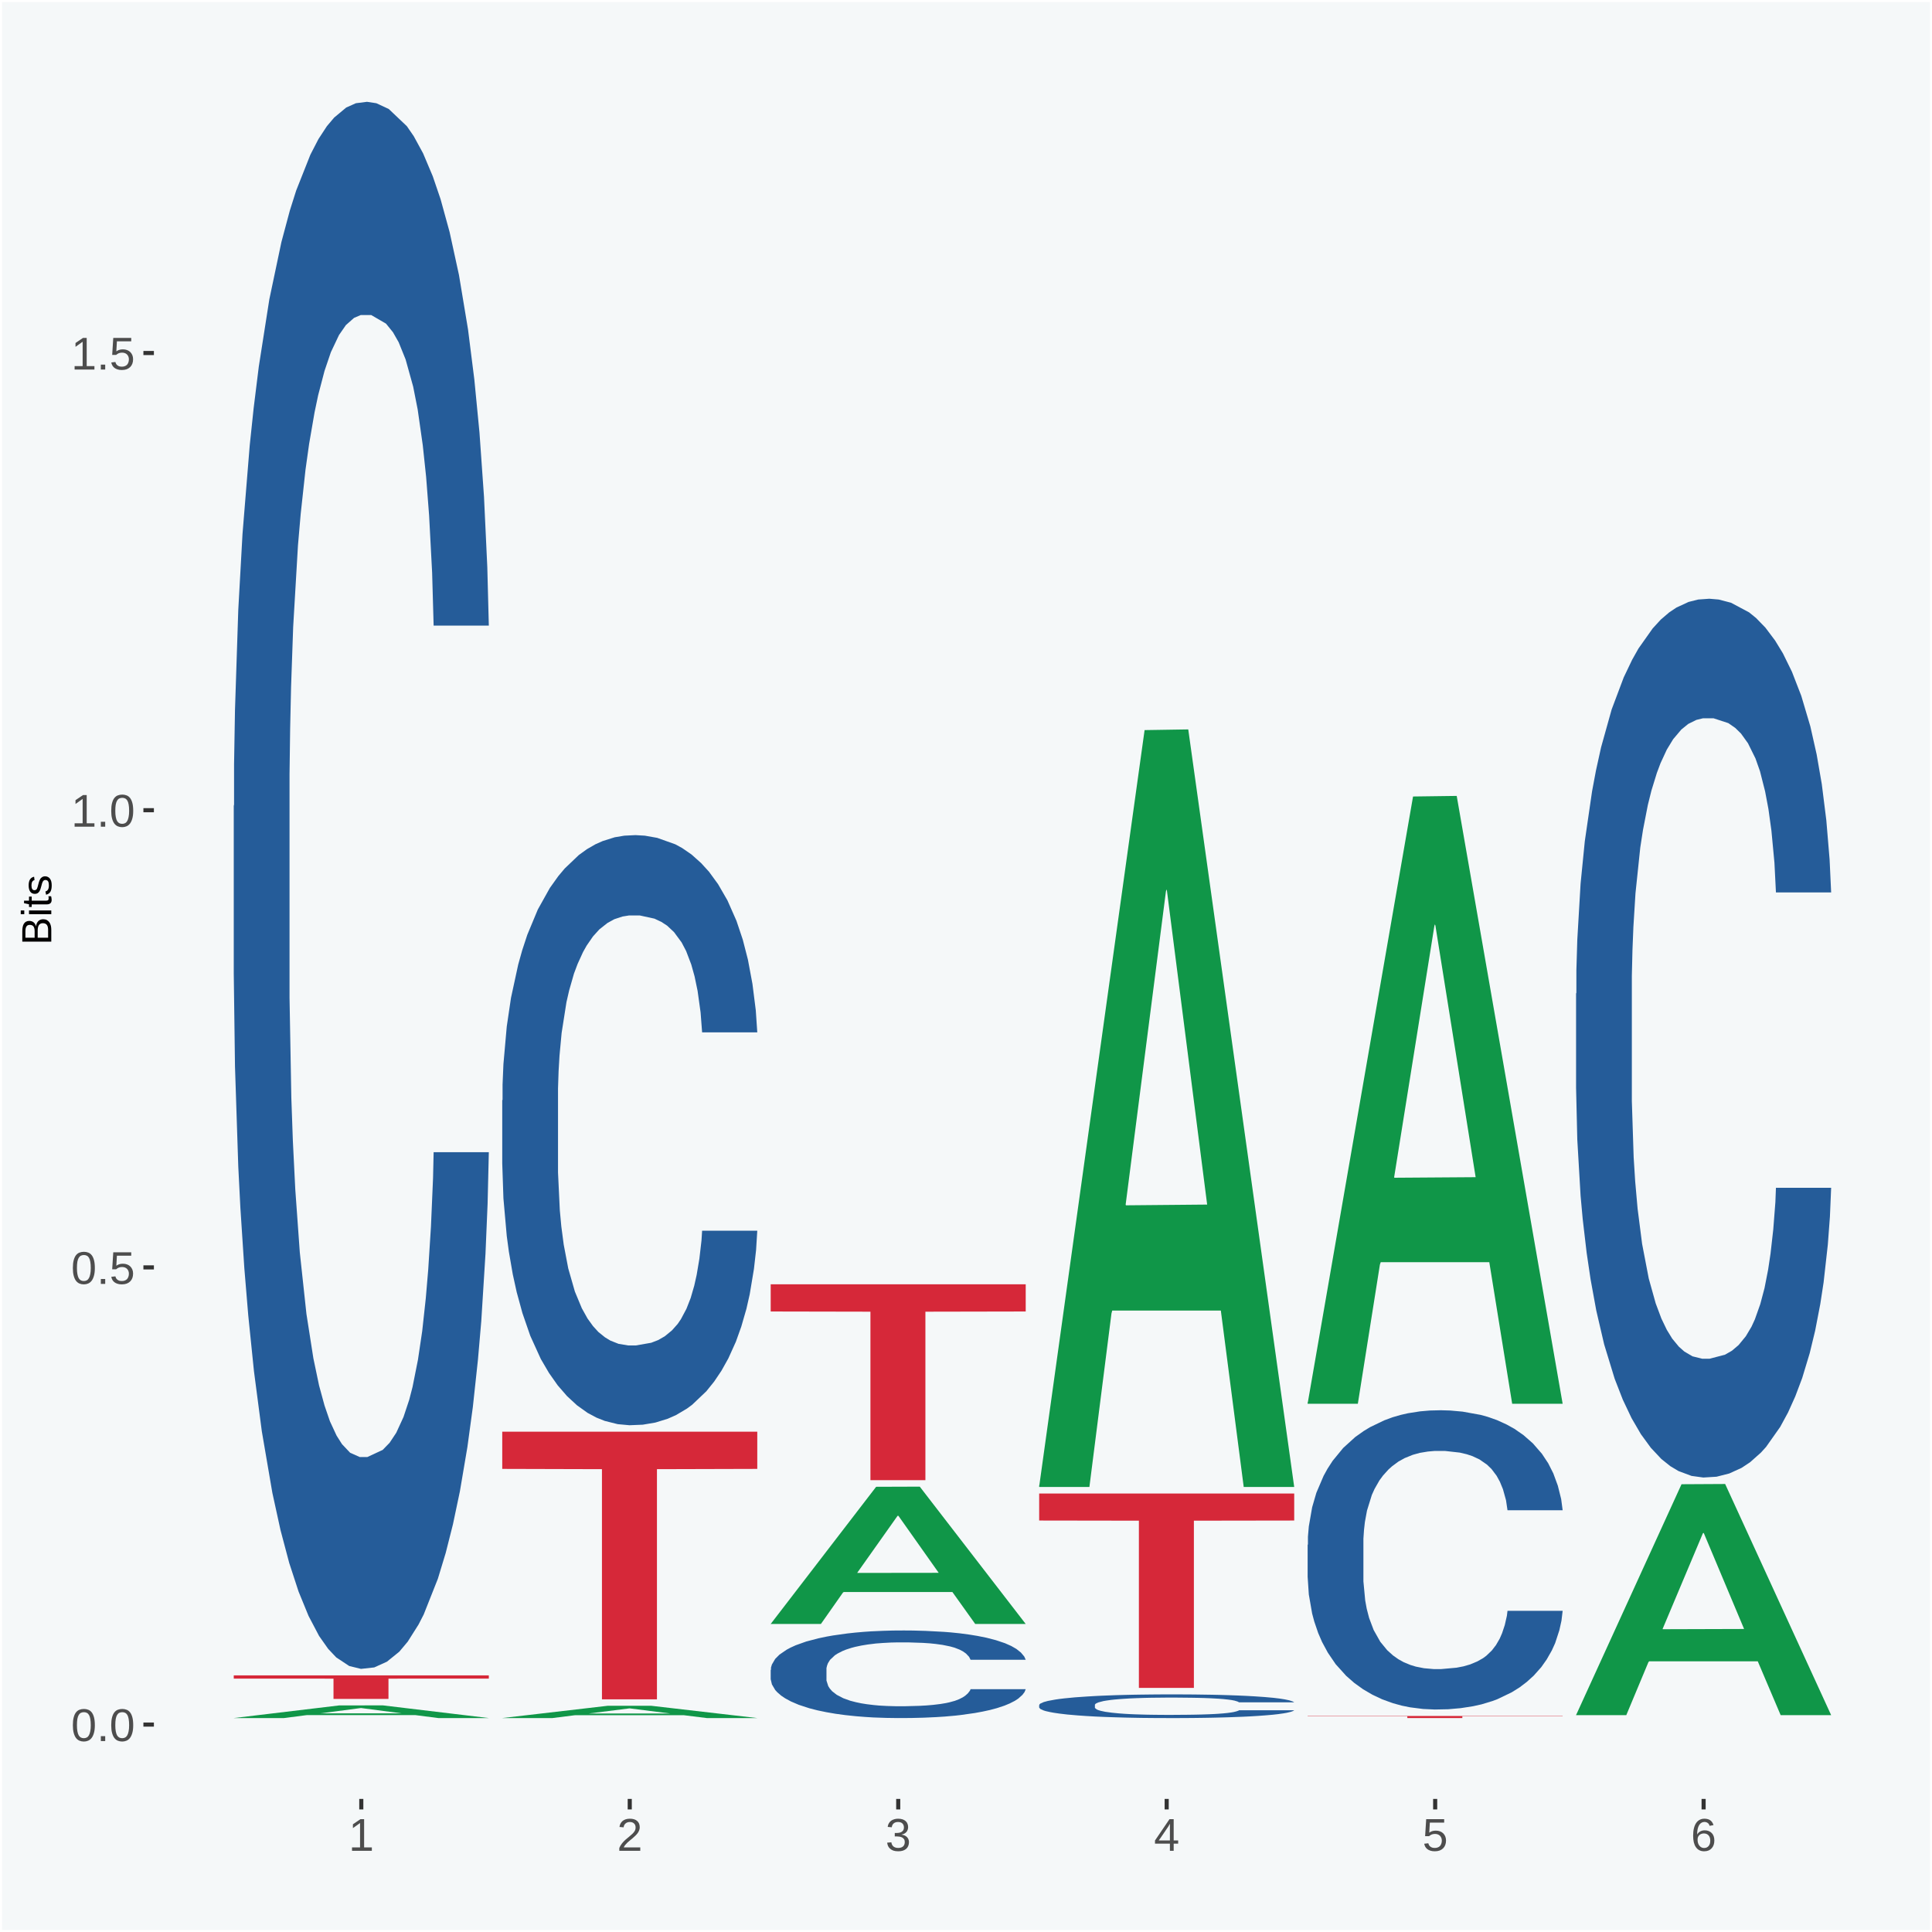 <?xml version="1.0" encoding="UTF-8"?>
<svg xmlns="http://www.w3.org/2000/svg" xmlns:xlink="http://www.w3.org/1999/xlink" width="504pt" height="504pt" viewBox="0 0 504 504" version="1.1">
<defs>
<g>
<symbol overflow="visible" id="glyph0-0">
<path style="stroke:none;" d="M 0.406 0 L 0.406 -8 L 3.594 -8 L 3.594 0 Z M 0.797 -0.406 L 3.188 -0.406 L 3.188 -7.594 L 0.797 -7.594 Z M 0.797 -0.406 "/>
</symbol>
<symbol overflow="visible" id="glyph0-1">
<path style="stroke:none;" d="M 6.203 -4.125 C 6.203 -3.332 6.125 -2.664 5.969 -2.125 C 5.82 -1.582 5.617 -1.145 5.359 -0.812 C 5.098 -0.477 4.789 -0.238 4.438 -0.094 C 4.094 0.051 3.723 0.125 3.328 0.125 C 2.922 0.125 2.539 0.051 2.188 -0.094 C 1.844 -0.238 1.539 -0.477 1.281 -0.812 C 1.031 -1.145 0.832 -1.582 0.688 -2.125 C 0.539 -2.664 0.469 -3.332 0.469 -4.125 C 0.469 -4.957 0.539 -5.645 0.688 -6.188 C 0.832 -6.738 1.035 -7.176 1.297 -7.5 C 1.555 -7.82 1.859 -8.047 2.203 -8.172 C 2.555 -8.305 2.941 -8.375 3.359 -8.375 C 3.754 -8.375 4.125 -8.305 4.469 -8.172 C 4.812 -8.047 5.113 -7.82 5.375 -7.5 C 5.633 -7.176 5.836 -6.738 5.984 -6.188 C 6.129 -5.645 6.203 -4.957 6.203 -4.125 Z M 5.141 -4.125 C 5.141 -4.781 5.098 -5.328 5.016 -5.766 C 4.941 -6.203 4.828 -6.551 4.672 -6.812 C 4.516 -7.07 4.328 -7.254 4.109 -7.359 C 3.891 -7.473 3.641 -7.531 3.359 -7.531 C 3.055 -7.531 2.789 -7.473 2.562 -7.359 C 2.344 -7.254 2.156 -7.07 2 -6.812 C 1.844 -6.551 1.723 -6.203 1.641 -5.766 C 1.566 -5.328 1.531 -4.781 1.531 -4.125 C 1.531 -3.5 1.57 -2.969 1.656 -2.531 C 1.738 -2.094 1.852 -1.742 2 -1.484 C 2.156 -1.223 2.344 -1.035 2.562 -0.922 C 2.789 -0.805 3.047 -0.75 3.328 -0.75 C 3.609 -0.75 3.859 -0.805 4.078 -0.922 C 4.305 -1.035 4.492 -1.223 4.641 -1.484 C 4.797 -1.742 4.914 -2.094 5 -2.531 C 5.094 -2.969 5.141 -3.5 5.141 -4.125 Z M 5.141 -4.125 "/>
</symbol>
<symbol overflow="visible" id="glyph0-2">
<path style="stroke:none;" d="M 1.094 0 L 1.094 -1.281 L 2.234 -1.281 L 2.234 0 Z M 1.094 0 "/>
</symbol>
<symbol overflow="visible" id="glyph0-3">
<path style="stroke:none;" d="M 6.172 -2.688 C 6.172 -2.27 6.109 -1.891 5.984 -1.547 C 5.859 -1.203 5.672 -0.906 5.422 -0.656 C 5.18 -0.414 4.879 -0.223 4.516 -0.078 C 4.148 0.055 3.723 0.125 3.234 0.125 C 2.805 0.125 2.43 0.07 2.109 -0.031 C 1.785 -0.133 1.508 -0.273 1.281 -0.453 C 1.062 -0.629 0.883 -0.836 0.75 -1.078 C 0.625 -1.316 0.535 -1.57 0.484 -1.844 L 1.547 -1.969 C 1.586 -1.812 1.645 -1.66 1.719 -1.516 C 1.801 -1.367 1.91 -1.238 2.047 -1.125 C 2.18 -1.008 2.348 -0.914 2.547 -0.844 C 2.742 -0.781 2.984 -0.75 3.266 -0.75 C 3.535 -0.75 3.781 -0.789 4 -0.875 C 4.227 -0.957 4.422 -1.078 4.578 -1.234 C 4.734 -1.398 4.852 -1.602 4.938 -1.844 C 5.031 -2.082 5.078 -2.359 5.078 -2.672 C 5.078 -2.922 5.035 -3.148 4.953 -3.359 C 4.867 -3.578 4.75 -3.766 4.594 -3.922 C 4.445 -4.078 4.258 -4.195 4.031 -4.281 C 3.812 -4.363 3.562 -4.406 3.281 -4.406 C 3.113 -4.406 2.953 -4.391 2.797 -4.359 C 2.648 -4.328 2.516 -4.285 2.391 -4.234 C 2.266 -4.18 2.148 -4.117 2.047 -4.047 C 1.941 -3.973 1.844 -3.895 1.75 -3.812 L 0.719 -3.812 L 1 -8.25 L 5.688 -8.25 L 5.688 -7.359 L 1.953 -7.359 L 1.797 -4.734 C 1.984 -4.879 2.219 -5.004 2.5 -5.109 C 2.781 -5.211 3.113 -5.266 3.5 -5.266 C 3.914 -5.266 4.285 -5.203 4.609 -5.078 C 4.941 -4.953 5.223 -4.773 5.453 -4.547 C 5.68 -4.316 5.859 -4.047 5.984 -3.734 C 6.109 -3.422 6.172 -3.07 6.172 -2.688 Z M 6.172 -2.688 "/>
</symbol>
<symbol overflow="visible" id="glyph0-4">
<path style="stroke:none;" d="M 0.922 0 L 0.922 -0.891 L 3.016 -0.891 L 3.016 -7.25 L 1.156 -5.922 L 1.156 -6.922 L 3.109 -8.25 L 4.078 -8.25 L 4.078 -0.891 L 6.094 -0.891 L 6.094 0 Z M 0.922 0 "/>
</symbol>
<symbol overflow="visible" id="glyph0-5">
<path style="stroke:none;" d="M 0.609 0 L 0.609 -0.75 C 0.805 -1.207 1.047 -1.609 1.328 -1.953 C 1.617 -2.305 1.922 -2.625 2.234 -2.906 C 2.555 -3.188 2.867 -3.445 3.172 -3.688 C 3.484 -3.938 3.766 -4.18 4.016 -4.422 C 4.266 -4.66 4.469 -4.91 4.625 -5.172 C 4.781 -5.441 4.859 -5.742 4.859 -6.078 C 4.859 -6.316 4.82 -6.523 4.75 -6.703 C 4.676 -6.879 4.57 -7.023 4.438 -7.141 C 4.312 -7.266 4.156 -7.359 3.969 -7.422 C 3.781 -7.484 3.578 -7.516 3.359 -7.516 C 3.141 -7.516 2.938 -7.484 2.75 -7.422 C 2.57 -7.367 2.41 -7.281 2.266 -7.156 C 2.117 -7.039 2 -6.895 1.906 -6.719 C 1.812 -6.551 1.754 -6.352 1.734 -6.125 L 0.656 -6.219 C 0.688 -6.508 0.766 -6.785 0.891 -7.047 C 1.023 -7.316 1.203 -7.551 1.422 -7.75 C 1.648 -7.945 1.922 -8.098 2.234 -8.203 C 2.555 -8.316 2.93 -8.375 3.359 -8.375 C 3.766 -8.375 4.125 -8.328 4.438 -8.234 C 4.758 -8.141 5.031 -7.992 5.25 -7.797 C 5.477 -7.609 5.648 -7.375 5.766 -7.094 C 5.879 -6.812 5.938 -6.488 5.938 -6.125 C 5.938 -5.844 5.883 -5.578 5.781 -5.328 C 5.688 -5.078 5.555 -4.836 5.391 -4.609 C 5.223 -4.379 5.031 -4.16 4.812 -3.953 C 4.594 -3.742 4.363 -3.535 4.125 -3.328 C 3.895 -3.129 3.656 -2.93 3.406 -2.734 C 3.164 -2.535 2.938 -2.336 2.719 -2.141 C 2.508 -1.941 2.32 -1.738 2.156 -1.531 C 1.988 -1.332 1.859 -1.117 1.766 -0.891 L 6.078 -0.891 L 6.078 0 Z M 0.609 0 "/>
</symbol>
<symbol overflow="visible" id="glyph0-6">
<path style="stroke:none;" d="M 6.141 -2.281 C 6.141 -1.906 6.078 -1.566 5.953 -1.266 C 5.836 -0.973 5.66 -0.723 5.422 -0.516 C 5.18 -0.305 4.883 -0.145 4.531 -0.031 C 4.188 0.07 3.789 0.125 3.344 0.125 C 2.832 0.125 2.398 0.062 2.047 -0.062 C 1.703 -0.195 1.414 -0.367 1.188 -0.578 C 0.957 -0.785 0.785 -1.02 0.672 -1.281 C 0.566 -1.551 0.492 -1.832 0.453 -2.125 L 1.547 -2.219 C 1.578 -2 1.633 -1.801 1.719 -1.625 C 1.801 -1.445 1.914 -1.289 2.062 -1.156 C 2.207 -1.031 2.383 -0.93 2.594 -0.859 C 2.801 -0.785 3.051 -0.75 3.344 -0.75 C 3.875 -0.75 4.289 -0.879 4.594 -1.141 C 4.895 -1.41 5.047 -1.801 5.047 -2.312 C 5.047 -2.613 4.977 -2.859 4.844 -3.047 C 4.707 -3.234 4.539 -3.379 4.344 -3.484 C 4.145 -3.586 3.926 -3.656 3.688 -3.688 C 3.445 -3.727 3.227 -3.75 3.031 -3.75 L 2.438 -3.75 L 2.438 -4.656 L 3.016 -4.656 C 3.211 -4.656 3.414 -4.676 3.625 -4.719 C 3.844 -4.758 4.039 -4.832 4.219 -4.938 C 4.395 -5.051 4.539 -5.195 4.656 -5.375 C 4.77 -5.562 4.828 -5.797 4.828 -6.078 C 4.828 -6.523 4.695 -6.875 4.438 -7.125 C 4.188 -7.383 3.801 -7.516 3.281 -7.516 C 2.82 -7.516 2.445 -7.395 2.156 -7.156 C 1.875 -6.914 1.707 -6.578 1.656 -6.141 L 0.594 -6.234 C 0.633 -6.598 0.734 -6.91 0.891 -7.172 C 1.047 -7.441 1.242 -7.664 1.484 -7.844 C 1.734 -8.02 2.008 -8.148 2.312 -8.234 C 2.625 -8.328 2.953 -8.375 3.297 -8.375 C 3.754 -8.375 4.148 -8.316 4.484 -8.203 C 4.816 -8.086 5.086 -7.93 5.297 -7.734 C 5.516 -7.535 5.672 -7.301 5.766 -7.031 C 5.867 -6.77 5.922 -6.488 5.922 -6.188 C 5.922 -5.945 5.883 -5.723 5.812 -5.516 C 5.75 -5.305 5.645 -5.113 5.5 -4.938 C 5.363 -4.77 5.188 -4.625 4.969 -4.5 C 4.75 -4.383 4.488 -4.297 4.188 -4.234 L 4.188 -4.219 C 4.52 -4.176 4.805 -4.098 5.047 -3.984 C 5.297 -3.867 5.5 -3.723 5.656 -3.547 C 5.82 -3.379 5.941 -3.188 6.016 -2.969 C 6.098 -2.75 6.141 -2.52 6.141 -2.281 Z M 6.141 -2.281 "/>
</symbol>
<symbol overflow="visible" id="glyph0-7">
<path style="stroke:none;" d="M 5.156 -1.875 L 5.156 0 L 4.172 0 L 4.172 -1.875 L 0.281 -1.875 L 0.281 -2.688 L 4.062 -8.25 L 5.156 -8.25 L 5.156 -2.703 L 6.328 -2.703 L 6.328 -1.875 Z M 4.172 -7.062 C 4.16 -7.039 4.141 -7.004 4.109 -6.953 C 4.078 -6.898 4.039 -6.836 4 -6.766 C 3.957 -6.691 3.914 -6.617 3.875 -6.547 C 3.844 -6.473 3.812 -6.414 3.781 -6.375 L 1.656 -3.25 C 1.633 -3.219 1.602 -3.176 1.562 -3.125 C 1.531 -3.07 1.492 -3.02 1.453 -2.969 C 1.422 -2.914 1.383 -2.863 1.344 -2.812 C 1.301 -2.77 1.27 -2.734 1.25 -2.703 L 4.172 -2.703 Z M 4.172 -7.062 "/>
</symbol>
<symbol overflow="visible" id="glyph0-8">
<path style="stroke:none;" d="M 6.141 -2.703 C 6.141 -2.285 6.082 -1.906 5.969 -1.562 C 5.852 -1.219 5.68 -0.922 5.453 -0.672 C 5.234 -0.422 4.957 -0.223 4.625 -0.078 C 4.289 0.055 3.91 0.125 3.484 0.125 C 3.004 0.125 2.582 0.031 2.219 -0.156 C 1.863 -0.344 1.566 -0.609 1.328 -0.953 C 1.086 -1.297 0.906 -1.719 0.781 -2.219 C 0.664 -2.727 0.609 -3.301 0.609 -3.938 C 0.609 -4.676 0.676 -5.32 0.812 -5.875 C 0.945 -6.426 1.141 -6.883 1.391 -7.25 C 1.648 -7.625 1.961 -7.906 2.328 -8.094 C 2.691 -8.281 3.102 -8.375 3.562 -8.375 C 3.844 -8.375 4.102 -8.344 4.344 -8.281 C 4.594 -8.227 4.816 -8.133 5.016 -8 C 5.223 -7.875 5.398 -7.703 5.547 -7.484 C 5.703 -7.273 5.828 -7.016 5.922 -6.703 L 4.906 -6.516 C 4.801 -6.867 4.629 -7.125 4.391 -7.281 C 4.148 -7.445 3.867 -7.531 3.547 -7.531 C 3.266 -7.531 3.004 -7.457 2.766 -7.312 C 2.535 -7.176 2.336 -6.973 2.172 -6.703 C 2.004 -6.43 1.875 -6.086 1.781 -5.672 C 1.695 -5.266 1.656 -4.789 1.656 -4.25 C 1.852 -4.602 2.125 -4.875 2.469 -5.062 C 2.812 -5.25 3.207 -5.344 3.656 -5.344 C 4.031 -5.344 4.367 -5.281 4.672 -5.156 C 4.984 -5.031 5.25 -4.852 5.469 -4.625 C 5.688 -4.406 5.852 -4.129 5.969 -3.797 C 6.082 -3.473 6.141 -3.109 6.141 -2.703 Z M 5.078 -2.656 C 5.078 -2.938 5.039 -3.191 4.969 -3.422 C 4.895 -3.66 4.785 -3.859 4.641 -4.016 C 4.504 -4.18 4.332 -4.305 4.125 -4.391 C 3.926 -4.484 3.688 -4.531 3.406 -4.531 C 3.219 -4.531 3.023 -4.5 2.828 -4.438 C 2.629 -4.383 2.453 -4.289 2.297 -4.156 C 2.141 -4.031 2.008 -3.863 1.906 -3.656 C 1.812 -3.457 1.766 -3.207 1.766 -2.906 C 1.766 -2.602 1.801 -2.316 1.875 -2.047 C 1.957 -1.785 2.07 -1.555 2.219 -1.359 C 2.363 -1.172 2.539 -1.02 2.75 -0.906 C 2.957 -0.789 3.191 -0.734 3.453 -0.734 C 3.703 -0.734 3.926 -0.773 4.125 -0.859 C 4.332 -0.953 4.504 -1.082 4.641 -1.25 C 4.785 -1.414 4.895 -1.613 4.969 -1.844 C 5.039 -2.082 5.078 -2.352 5.078 -2.656 Z M 5.078 -2.656 "/>
</symbol>
<symbol overflow="visible" id="glyph1-0">
<path style="stroke:none;" d="M 0 -0.359 L -7.328 -0.359 L -7.328 -3.281 L 0 -3.281 Z M -0.359 -0.734 L -0.359 -2.922 L -6.969 -2.922 L -6.969 -0.734 Z M -0.359 -0.734 "/>
</symbol>
<symbol overflow="visible" id="glyph1-1">
<path style="stroke:none;" d="M -2.125 -6.75 C -1.75 -6.75 -1.426 -6.676 -1.156 -6.531 C -0.883 -6.383 -0.66 -6.18 -0.484 -5.922 C -0.316 -5.672 -0.191 -5.375 -0.109 -5.031 C -0.035 -4.695 0 -4.344 0 -3.969 L 0 -0.906 L -7.562 -0.906 L -7.562 -3.656 C -7.562 -4.07 -7.523 -4.441 -7.453 -4.766 C -7.391 -5.098 -7.281 -5.379 -7.125 -5.609 C -6.977 -5.836 -6.789 -6.008 -6.562 -6.125 C -6.332 -6.25 -6.055 -6.312 -5.734 -6.312 C -5.523 -6.312 -5.328 -6.281 -5.141 -6.219 C -4.953 -6.164 -4.781 -6.078 -4.625 -5.953 C -4.477 -5.836 -4.348 -5.688 -4.234 -5.5 C -4.129 -5.32 -4.047 -5.113 -3.984 -4.875 C -3.953 -5.176 -3.883 -5.441 -3.781 -5.672 C -3.676 -5.91 -3.539 -6.109 -3.375 -6.266 C -3.219 -6.43 -3.031 -6.551 -2.812 -6.625 C -2.602 -6.707 -2.375 -6.75 -2.125 -6.75 Z M -5.609 -5.281 C -6.016 -5.281 -6.305 -5.141 -6.484 -4.859 C -6.66 -4.586 -6.75 -4.188 -6.75 -3.656 L -6.75 -1.922 L -4.344 -1.922 L -4.344 -3.656 C -4.344 -3.957 -4.375 -4.211 -4.438 -4.422 C -4.5 -4.629 -4.582 -4.797 -4.688 -4.922 C -4.801 -5.047 -4.93 -5.133 -5.078 -5.188 C -5.234 -5.25 -5.41 -5.281 -5.609 -5.281 Z M -2.219 -5.719 C -2.457 -5.719 -2.66 -5.672 -2.828 -5.578 C -2.992 -5.492 -3.129 -5.367 -3.234 -5.203 C -3.348 -5.047 -3.426 -4.848 -3.469 -4.609 C -3.52 -4.379 -3.547 -4.125 -3.547 -3.844 L -3.547 -1.922 L -0.828 -1.922 L -0.828 -3.922 C -0.828 -4.18 -0.848 -4.422 -0.891 -4.641 C -0.93 -4.859 -1.004 -5.047 -1.109 -5.203 C -1.211 -5.367 -1.352 -5.492 -1.531 -5.578 C -1.719 -5.672 -1.945 -5.719 -2.219 -5.719 Z M -2.219 -5.719 "/>
</symbol>
<symbol overflow="visible" id="glyph1-2">
<path style="stroke:none;" d="M -7.047 -0.734 L -7.969 -0.734 L -7.969 -1.703 L -7.047 -1.703 Z M 0 -0.734 L -5.812 -0.734 L -5.812 -1.703 L 0 -1.703 Z M 0 -0.734 "/>
</symbol>
<symbol overflow="visible" id="glyph1-3">
<path style="stroke:none;" d="M -0.047 -2.969 C -0.004 -2.82 0.023 -2.672 0.047 -2.516 C 0.078 -2.367 0.094 -2.195 0.094 -2 C 0.094 -1.227 -0.348 -0.844 -1.234 -0.844 L -5.109 -0.844 L -5.109 -0.172 L -5.812 -0.172 L -5.812 -0.875 L -7.109 -1.156 L -7.109 -1.812 L -5.812 -1.812 L -5.812 -2.875 L -5.109 -2.875 L -5.109 -1.812 L -1.438 -1.812 C -1.156 -1.812 -0.957 -1.852 -0.844 -1.938 C -0.738 -2.031 -0.688 -2.191 -0.688 -2.422 C -0.688 -2.516 -0.691 -2.602 -0.703 -2.688 C -0.711 -2.77 -0.727 -2.863 -0.75 -2.969 Z M -0.047 -2.969 "/>
</symbol>
<symbol overflow="visible" id="glyph1-4">
<path style="stroke:none;" d="M -1.609 -5.109 C -1.336 -5.109 -1.094 -5.051 -0.875 -4.938 C -0.664 -4.832 -0.488 -4.68 -0.344 -4.484 C -0.195 -4.285 -0.082 -4.039 0 -3.75 C 0.07 -3.457 0.109 -3.125 0.109 -2.75 C 0.109 -2.406 0.082 -2.098 0.031 -1.828 C -0.02 -1.555 -0.102 -1.316 -0.219 -1.109 C -0.332 -0.91 -0.484 -0.742 -0.672 -0.609 C -0.859 -0.473 -1.086 -0.375 -1.359 -0.312 L -1.531 -1.156 C -1.219 -1.238 -0.988 -1.41 -0.844 -1.672 C -0.695 -1.93 -0.625 -2.289 -0.625 -2.75 C -0.625 -2.957 -0.641 -3.145 -0.672 -3.312 C -0.703 -3.488 -0.75 -3.641 -0.812 -3.766 C -0.883 -3.891 -0.977 -3.984 -1.094 -4.047 C -1.207 -4.117 -1.352 -4.156 -1.531 -4.156 C -1.707 -4.156 -1.848 -4.113 -1.953 -4.031 C -2.066 -3.957 -2.16 -3.844 -2.234 -3.688 C -2.316 -3.539 -2.383 -3.363 -2.438 -3.156 C -2.5 -2.945 -2.562 -2.719 -2.625 -2.469 C -2.688 -2.238 -2.754 -2.008 -2.828 -1.781 C -2.898 -1.551 -3 -1.344 -3.125 -1.156 C -3.25 -0.969 -3.398 -0.816 -3.578 -0.703 C -3.766 -0.586 -4 -0.531 -4.281 -0.531 C -4.812 -0.531 -5.211 -0.719 -5.484 -1.094 C -5.766 -1.477 -5.906 -2.031 -5.906 -2.75 C -5.906 -3.395 -5.789 -3.906 -5.562 -4.281 C -5.332 -4.656 -4.973 -4.895 -4.484 -5 L -4.375 -4.125 C -4.52 -4.094 -4.645 -4.035 -4.75 -3.953 C -4.852 -3.867 -4.938 -3.766 -5 -3.641 C -5.062 -3.516 -5.102 -3.375 -5.125 -3.219 C -5.156 -3.07 -5.172 -2.914 -5.172 -2.75 C -5.172 -2.312 -5.102 -1.988 -4.969 -1.781 C -4.844 -1.582 -4.645 -1.484 -4.375 -1.484 C -4.219 -1.484 -4.086 -1.52 -3.984 -1.594 C -3.879 -1.664 -3.789 -1.77 -3.719 -1.906 C -3.656 -2.051 -3.598 -2.219 -3.547 -2.406 C -3.492 -2.602 -3.438 -2.816 -3.375 -3.047 C -3.332 -3.203 -3.289 -3.359 -3.25 -3.516 C -3.207 -3.68 -3.156 -3.836 -3.094 -3.984 C -3.031 -4.141 -2.957 -4.285 -2.875 -4.422 C -2.789 -4.555 -2.688 -4.672 -2.562 -4.766 C -2.445 -4.867 -2.312 -4.953 -2.156 -5.016 C -2 -5.078 -1.816 -5.109 -1.609 -5.109 Z M -1.609 -5.109 "/>
</symbol>
</g>
<clipPath id="clip1">
  <path d="M 40.148 5.48 L 498.52 5.48 L 498.52 469.281 L 40.148 469.281 Z M 40.148 5.48 "/>
</clipPath>
</defs>
<g id="surface1">
<rect x="0" y="0" width="504" height="504" style="fill:rgb(96.078%,97.255%,97.647%);fill-opacity:1;stroke:none;"/>
<path style="fill:none;stroke-width:1.07;stroke-linecap:round;stroke-linejoin:round;stroke:rgb(100%,100%,100%);stroke-opacity:1;stroke-miterlimit:10;" d="M 0 0 L 504 0 L 504 504 L 0 504 Z M 0 0 " transform="matrix(1,0,0,-1,0,504)"/>
<g clip-path="url(#clip1)" clip-rule="nonzero">
<path style=" stroke:none;fill-rule:nonzero;fill:rgb(96.078%,97.255%,97.647%);fill-opacity:1;" d="M 40.148 469.281 L 498.52 469.281 L 498.52 5.48 L 40.148 5.48 Z M 40.148 469.281 "/>
</g>
<path style=" stroke:none;fill-rule:nonzero;fill:rgb(6.274%,58.824%,28.235%);fill-opacity:1;" d="M 60.98 448.191 L 61.051 448.18 L 88.488 444.891 L 99.871 444.879 L 127.52 448.191 L 114.352 448.191 L 108.379 447.422 L 80.051 447.422 L 79.852 447.441 L 74.078 448.191 L 60.98 448.191 L 83.621 446.961 L 104.809 446.961 L 94.32 445.59 L 94.18 445.578 L 94.039 445.59 L 83.551 446.961 L 83.621 446.961 Z M 60.98 448.191 "/>
<path style=" stroke:none;fill-rule:nonzero;fill:rgb(14.51%,36.078%,60.001%);fill-opacity:1;" d="M 60.98 210.238 L 61.059 209.871 L 61.059 199.41 L 61.301 185.23 L 62.16 159.09 L 63.262 139.309 L 65.148 116.16 L 66.172 106.449 L 67.512 95.629 L 70.262 78.078 L 73.41 63.148 L 75.609 54.93 L 77.262 49.711 L 80.961 40.371 L 83.078 36.27 L 85.281 32.91 L 87.172 30.672 L 90.32 28.051 L 92.828 26.93 L 95.738 26.559 L 98.18 26.93 L 101.41 28.43 L 106.129 32.91 L 107.93 35.52 L 110.371 40 L 112.891 45.969 L 114.93 51.949 L 117.289 60.531 L 119.73 71.73 L 122.09 85.922 L 123.738 98.988 L 125.078 112.801 L 126.262 129.602 L 127.121 147.891 L 127.52 163.199 L 113.121 163.199 L 112.73 149.391 L 111.941 134.449 L 111.16 124.371 L 110.289 116.16 L 108.961 106.828 L 107.781 100.852 L 105.809 93.762 L 104 89.281 L 102.512 86.672 L 100.699 84.43 L 96.852 82.191 L 94.09 82.191 L 92.359 82.93 L 90.238 84.801 L 88.43 87.41 L 86.309 91.891 L 84.66 96.75 L 83 103.09 L 82.059 107.57 L 80.641 115.789 L 79.699 122.512 L 78.441 134.078 L 77.73 142.289 L 76.48 163.57 L 75.93 179.25 L 75.691 190.078 L 75.531 202.031 L 75.531 260.262 L 76 286.398 L 76.398 297.602 L 77.031 310.289 L 78.211 326.719 L 79.941 342.77 L 81.75 354.34 L 83.238 361.441 L 84.66 366.66 L 86.07 370.77 L 87.801 374.5 L 89.219 376.738 L 91.34 378.98 L 93.859 380.102 L 95.82 380.102 L 99.828 378.238 L 101.641 376.371 L 103.371 373.762 L 105.262 369.648 L 106.75 365.172 L 107.621 361.809 L 109.031 354.719 L 110.141 347.25 L 111.078 338.66 L 111.711 331.199 L 112.422 320 L 112.969 307.301 L 113.121 300.578 L 127.52 300.578 L 127.199 314.02 L 126.648 327.09 L 125.551 344.641 L 124.68 354.719 L 123.352 367.039 L 121.93 377.488 L 119.969 389.059 L 118.16 397.648 L 116.27 405.121 L 114.23 411.84 L 110.531 421.172 L 109.191 423.781 L 106.359 428.262 L 104.16 430.879 L 100.93 433.488 L 97.629 434.98 L 94.172 435.359 L 91.102 434.609 L 87.719 432.371 L 85.602 430.129 L 83.238 426.77 L 80.488 421.539 L 77.891 415.199 L 75.449 407.73 L 73.172 399.141 L 71.051 389.441 L 68.301 373.379 L 66.25 357.699 L 64.762 343.141 L 63.738 330.82 L 62.711 315.141 L 62.16 304.32 L 61.301 278.18 L 60.98 253.922 Z M 60.98 210.238 "/>
<path style=" stroke:none;fill-rule:nonzero;fill:rgb(83.922%,15.686%,22.353%);fill-opacity:1;" d="M 60.98 437.051 L 127.52 437.051 L 127.52 437.898 L 101.34 437.91 L 101.34 443.191 L 87 443.191 L 87 437.91 L 60.98 437.898 Z M 60.98 437.051 "/>
<path style=" stroke:none;fill-rule:nonzero;fill:rgb(6.274%,58.824%,28.235%);fill-opacity:1;" d="M 131.02 448.191 L 131.09 448.18 L 158.52 444.988 L 169.91 444.988 L 197.551 448.191 L 184.379 448.191 L 178.41 447.449 L 150.09 447.449 L 149.879 447.461 L 144.121 448.191 L 131.02 448.191 L 153.648 447 L 174.852 447 L 164.352 445.672 L 164.219 445.672 L 164.078 445.68 L 153.578 447 L 153.648 447 Z M 131.02 448.191 "/>
<path style=" stroke:none;fill-rule:nonzero;fill:rgb(14.51%,36.078%,60.001%);fill-opacity:1;" d="M 131.02 287.031 L 131.102 286.891 L 131.102 282.949 L 131.328 277.609 L 132.199 267.77 L 133.301 260.32 L 135.191 251.602 L 136.211 247.949 L 137.551 243.871 L 140.301 237.262 L 143.441 231.641 L 145.648 228.551 L 147.301 226.578 L 150.988 223.059 L 153.121 221.52 L 155.32 220.25 L 157.211 219.41 L 160.352 218.422 L 162.871 218 L 165.781 217.859 L 168.219 218 L 171.441 218.57 L 176.16 220.25 L 177.969 221.238 L 180.41 222.922 L 182.922 225.172 L 184.969 227.422 L 187.328 230.66 L 189.762 234.871 L 192.121 240.211 L 193.77 245.129 L 195.109 250.34 L 196.289 256.66 L 197.16 263.551 L 197.551 269.309 L 183.16 269.309 L 182.762 264.109 L 181.98 258.488 L 181.191 254.691 L 180.328 251.602 L 178.988 248.09 L 177.809 245.84 L 175.84 243.172 L 174.039 241.48 L 172.539 240.5 L 170.73 239.648 L 166.879 238.809 L 164.129 238.809 L 162.398 239.09 L 160.27 239.789 L 158.461 240.781 L 156.34 242.461 L 154.691 244.289 L 153.039 246.68 L 152.09 248.371 L 150.68 251.461 L 149.73 253.988 L 148.48 258.352 L 147.77 261.441 L 146.512 269.461 L 145.961 275.359 L 145.719 279.441 L 145.57 283.941 L 145.57 305.871 L 146.039 315.711 L 146.43 319.922 L 147.059 324.699 L 148.238 330.891 L 149.969 336.93 L 151.781 341.289 L 153.27 343.961 L 154.691 345.93 L 156.102 347.48 L 157.84 348.879 L 159.25 349.73 L 161.371 350.57 L 163.891 350.988 L 165.859 350.988 L 169.871 350.289 L 171.68 349.59 L 173.41 348.602 L 175.289 347.059 L 176.789 345.371 L 177.648 344.102 L 179.07 341.43 L 180.172 338.621 L 181.109 335.391 L 181.738 332.578 L 182.449 328.359 L 183 323.578 L 183.16 321.051 L 197.551 321.051 L 197.238 326.109 L 196.68 331.031 L 195.578 337.641 L 194.719 341.43 L 193.379 346.07 L 191.969 350.012 L 190 354.371 L 188.191 357.602 L 186.301 360.41 L 184.262 362.941 L 180.559 366.461 L 179.23 367.441 L 176.391 369.129 L 174.191 370.109 L 170.969 371.102 L 167.672 371.66 L 164.211 371.801 L 161.141 371.52 L 157.762 370.672 L 155.629 369.828 L 153.27 368.57 L 150.52 366.602 L 147.93 364.211 L 145.488 361.398 L 143.211 358.16 L 141.078 354.512 L 138.328 348.461 L 136.289 342.559 L 134.789 337.078 L 133.77 332.441 L 132.75 326.531 L 132.199 322.449 L 131.328 312.609 L 131.02 303.48 Z M 131.02 287.031 "/>
<path style=" stroke:none;fill-rule:nonzero;fill:rgb(83.922%,15.686%,22.353%);fill-opacity:1;" d="M 131.02 373.488 L 197.551 373.488 L 197.551 383.191 L 171.379 383.262 L 171.379 443.301 L 157.031 443.301 L 157.031 383.262 L 131.02 383.191 Z M 131.02 373.488 "/>
<path style=" stroke:none;fill-rule:nonzero;fill:rgb(6.274%,58.824%,28.235%);fill-opacity:1;" d="M 201.051 423.578 L 201.121 423.551 L 228.559 387.859 L 239.941 387.82 L 267.578 423.648 L 254.41 423.648 L 248.449 415.309 L 220.121 415.309 L 219.91 415.441 L 214.148 423.648 L 201.051 423.648 L 201.051 423.578 L 223.691 410.328 L 244.879 410.301 L 234.391 395.461 L 234.25 395.391 L 234.109 395.488 L 223.621 410.301 L 223.691 410.328 Z M 201.051 423.578 "/>
<path style=" stroke:none;fill-rule:nonzero;fill:rgb(14.51%,36.078%,60.001%);fill-opacity:1;" d="M 201.051 435.609 L 201.129 435.59 L 201.129 435.012 L 201.371 434.211 L 202.23 432.75 L 203.328 431.648 L 205.219 430.352 L 206.238 429.809 L 207.578 429.199 L 210.328 428.219 L 213.48 427.391 L 215.68 426.93 L 217.328 426.641 L 221.031 426.121 L 223.148 425.891 L 225.352 425.699 L 227.238 425.57 L 230.391 425.43 L 232.898 425.359 L 235.809 425.34 L 238.25 425.359 L 241.469 425.449 L 246.191 425.699 L 248 425.84 L 250.441 426.09 L 252.961 426.43 L 255 426.762 L 257.359 427.238 L 259.801 427.871 L 262.16 428.66 L 263.809 429.391 L 265.148 430.16 L 266.328 431.102 L 267.191 432.129 L 267.578 432.98 L 253.191 432.98 L 252.801 432.211 L 252.012 431.371 L 251.23 430.809 L 250.359 430.352 L 249.02 429.828 L 247.84 429.5 L 245.879 429.102 L 244.07 428.852 L 242.578 428.699 L 240.77 428.578 L 236.91 428.449 L 234.16 428.449 L 232.43 428.488 L 230.309 428.602 L 228.5 428.738 L 226.371 429 L 224.719 429.27 L 223.07 429.621 L 222.129 429.871 L 220.711 430.328 L 219.77 430.711 L 218.512 431.352 L 217.801 431.809 L 216.539 433 L 215.988 433.879 L 215.762 434.48 L 215.602 435.148 L 215.602 438.41 L 216.07 439.871 L 216.469 440.488 L 217.09 441.199 L 218.27 442.121 L 220 443.02 L 221.809 443.672 L 223.309 444.059 L 224.719 444.352 L 226.141 444.578 L 227.871 444.789 L 229.281 444.922 L 231.41 445.039 L 233.922 445.109 L 235.891 445.109 L 239.898 445 L 241.711 444.898 L 243.441 444.75 L 245.328 444.52 L 246.82 444.27 L 247.691 444.078 L 249.102 443.691 L 250.199 443.27 L 251.148 442.789 L 251.781 442.371 L 252.48 441.75 L 253.031 441.039 L 253.191 440.66 L 267.578 440.66 L 267.27 441.41 L 266.719 442.141 L 265.621 443.121 L 264.75 443.691 L 263.422 444.371 L 262 444.961 L 260.031 445.609 L 258.23 446.09 L 256.34 446.5 L 254.289 446.879 L 250.602 447.398 L 249.262 447.551 L 246.43 447.801 L 244.23 447.941 L 241 448.09 L 237.699 448.172 L 234.238 448.191 L 231.172 448.148 L 227.789 448.031 L 225.672 447.898 L 223.309 447.711 L 220.559 447.422 L 217.961 447.07 L 215.52 446.648 L 213.238 446.172 L 211.121 445.629 L 208.371 444.73 L 206.32 443.852 L 204.828 443.039 L 203.801 442.352 L 202.781 441.469 L 202.23 440.871 L 201.371 439.41 L 201.051 438.051 Z M 201.051 435.609 "/>
<path style=" stroke:none;fill-rule:nonzero;fill:rgb(83.922%,15.686%,22.353%);fill-opacity:1;" d="M 201.051 335.031 L 267.578 335.031 L 267.578 342.129 L 241.41 342.18 L 241.41 386.129 L 227.07 386.129 L 227.07 342.18 L 201.051 342.129 Z M 201.051 335.031 "/>
<path style=" stroke:none;fill-rule:nonzero;fill:rgb(6.274%,58.824%,28.235%);fill-opacity:1;" d="M 271.09 387.539 L 271.148 387.359 L 298.59 190.461 L 309.98 190.281 L 337.621 387.91 L 324.449 387.91 L 318.48 341.891 L 290.148 341.891 L 289.949 342.629 L 284.191 387.91 L 271.09 387.91 L 271.09 387.539 L 293.719 314.43 L 314.91 314.238 L 304.422 232.398 L 304.281 232.031 L 304.148 232.59 L 293.648 314.238 L 293.719 314.43 Z M 271.09 387.539 "/>
<path style=" stroke:none;fill-rule:nonzero;fill:rgb(14.51%,36.078%,60.001%);fill-opacity:1;" d="M 271.09 444.789 L 271.16 444.781 L 271.16 444.629 L 271.398 444.41 L 272.27 444.02 L 273.371 443.719 L 275.25 443.371 L 276.281 443.219 L 277.609 443.059 L 280.371 442.789 L 283.512 442.57 L 285.711 442.441 L 287.359 442.359 L 291.059 442.219 L 293.18 442.16 L 295.391 442.109 L 297.27 442.078 L 300.422 442.039 L 302.941 442.02 L 305.852 442.012 L 308.281 442.02 L 311.512 442.039 L 316.23 442.109 L 318.039 442.148 L 320.469 442.219 L 322.988 442.309 L 325.031 442.398 L 327.391 442.531 L 329.828 442.699 L 332.191 442.91 L 333.84 443.109 L 335.18 443.32 L 336.359 443.57 L 337.219 443.852 L 337.621 444.078 L 323.23 444.078 L 322.828 443.871 L 322.051 443.641 L 321.262 443.488 L 320.391 443.371 L 319.059 443.23 L 317.879 443.141 L 315.91 443.031 L 314.102 442.961 L 312.609 442.922 L 310.801 442.891 L 306.949 442.852 L 304.191 442.852 L 302.461 442.871 L 300.34 442.891 L 298.531 442.93 L 296.41 443 L 294.762 443.07 L 293.109 443.172 L 292.16 443.238 L 290.75 443.359 L 289.801 443.461 L 288.539 443.641 L 287.84 443.762 L 286.578 444.09 L 286.031 444.32 L 285.789 444.488 L 285.629 444.672 L 285.629 445.551 L 286.109 445.941 L 286.5 446.109 L 287.129 446.301 L 288.309 446.551 L 290.039 446.789 L 291.852 446.969 L 293.34 447.078 L 294.762 447.16 L 296.172 447.219 L 297.898 447.27 L 299.32 447.309 L 301.441 447.34 L 303.961 447.359 L 305.922 447.359 L 309.941 447.328 L 311.738 447.301 L 313.469 447.262 L 315.359 447.199 L 316.859 447.129 L 317.719 447.078 L 319.141 446.969 L 320.238 446.859 L 321.18 446.73 L 321.809 446.621 L 322.52 446.449 L 323.07 446.262 L 323.23 446.16 L 337.621 446.16 L 337.301 446.359 L 336.75 446.559 L 335.648 446.82 L 334.789 446.969 L 333.449 447.16 L 332.031 447.32 L 330.07 447.488 L 328.262 447.621 L 326.371 447.738 L 324.328 447.84 L 320.629 447.98 L 319.289 448.02 L 316.461 448.09 L 314.262 448.129 L 311.039 448.172 L 307.73 448.191 L 304.27 448.191 L 301.211 448.18 L 297.82 448.148 L 295.699 448.109 L 293.34 448.059 L 290.59 447.98 L 287.988 447.891 L 285.559 447.781 L 283.281 447.648 L 281.148 447.5 L 278.398 447.262 L 276.352 447.02 L 274.859 446.801 L 273.84 446.609 L 272.82 446.379 L 272.27 446.211 L 271.398 445.82 L 271.09 445.449 Z M 271.09 444.789 "/>
<path style=" stroke:none;fill-rule:nonzero;fill:rgb(83.922%,15.686%,22.353%);fill-opacity:1;" d="M 271.09 389.609 L 337.621 389.609 L 337.621 396.66 L 311.449 396.699 L 311.449 440.32 L 297.102 440.32 L 297.102 396.699 L 271.09 396.66 Z M 271.09 389.609 "/>
<path style=" stroke:none;fill-rule:nonzero;fill:rgb(6.274%,58.824%,28.235%);fill-opacity:1;" d="M 341.121 365.898 L 341.191 365.75 L 368.621 207.781 L 380.012 207.629 L 407.648 366.199 L 394.48 366.199 L 388.512 329.27 L 360.191 329.27 L 359.98 329.871 L 354.219 366.199 L 341.121 366.199 L 341.121 365.898 L 363.75 307.238 L 384.949 307.09 L 374.449 241.43 L 374.32 241.129 L 374.18 241.578 L 363.691 307.09 L 363.75 307.238 Z M 341.121 365.898 "/>
<path style=" stroke:none;fill-rule:nonzero;fill:rgb(14.51%,36.078%,60.001%);fill-opacity:1;" d="M 341.121 402.969 L 341.199 402.898 L 341.199 400.898 L 341.43 398.191 L 342.301 393.199 L 343.398 389.422 L 345.289 385 L 346.309 383.148 L 347.648 381.078 L 350.398 377.73 L 353.539 374.879 L 355.75 373.309 L 357.398 372.309 L 361.09 370.531 L 363.219 369.738 L 365.422 369.102 L 367.309 368.672 L 370.449 368.18 L 372.969 367.961 L 375.879 367.891 L 378.32 367.961 L 381.539 368.25 L 386.262 369.102 L 388.07 369.602 L 390.512 370.461 L 393.02 371.602 L 395.07 372.738 L 397.43 374.379 L 399.871 376.52 L 402.23 379.23 L 403.879 381.719 L 405.211 384.359 L 406.391 387.57 L 407.262 391.059 L 407.648 393.98 L 393.262 393.98 L 392.871 391.352 L 392.078 388.5 L 391.289 386.57 L 390.43 385 L 389.09 383.219 L 387.91 382.078 L 385.949 380.719 L 384.141 379.871 L 382.641 379.371 L 380.828 378.941 L 376.98 378.512 L 374.23 378.512 L 372.5 378.66 L 370.371 379.012 L 368.57 379.512 L 366.441 380.371 L 364.789 381.289 L 363.141 382.512 L 362.199 383.359 L 360.781 384.93 L 359.84 386.211 L 358.578 388.422 L 357.871 389.988 L 356.609 394.059 L 356.059 397.051 L 355.828 399.121 L 355.672 401.398 L 355.672 412.52 L 356.141 417.512 L 356.531 419.648 L 357.16 422.078 L 358.34 425.211 L 360.07 428.281 L 361.879 430.488 L 363.379 431.84 L 364.789 432.84 L 366.211 433.629 L 367.941 434.34 L 369.352 434.77 L 371.48 435.191 L 373.988 435.41 L 375.961 435.41 L 379.969 435.051 L 381.781 434.699 L 383.512 434.199 L 385.398 433.41 L 386.891 432.559 L 387.75 431.922 L 389.172 430.559 L 390.27 429.129 L 391.219 427.488 L 391.84 426.07 L 392.551 423.93 L 393.102 421.512 L 393.262 420.219 L 407.648 420.219 L 407.34 422.789 L 406.789 425.281 L 405.691 428.641 L 404.82 430.559 L 403.48 432.91 L 402.07 434.91 L 400.102 437.121 L 398.289 438.762 L 396.41 440.191 L 394.359 441.469 L 390.66 443.25 L 389.328 443.75 L 386.5 444.609 L 384.289 445.102 L 381.07 445.602 L 377.77 445.891 L 374.309 445.961 L 371.238 445.82 L 367.859 445.391 L 365.73 444.961 L 363.379 444.32 L 360.621 443.32 L 358.031 442.109 L 355.59 440.68 L 353.309 439.039 L 351.191 437.191 L 348.43 434.129 L 346.391 431.129 L 344.891 428.352 L 343.871 426 L 342.852 423 L 342.301 420.941 L 341.43 415.941 L 341.121 411.309 Z M 341.121 402.969 "/>
<path style=" stroke:none;fill-rule:nonzero;fill:rgb(83.922%,15.686%,22.353%);fill-opacity:1;" d="M 341.121 447.648 L 407.648 447.648 L 407.648 447.73 L 381.48 447.73 L 381.48 448.191 L 367.129 448.191 L 367.129 447.73 L 341.121 447.73 Z M 341.121 447.648 "/>
<path style=" stroke:none;fill-rule:nonzero;fill:rgb(6.274%,58.824%,28.235%);fill-opacity:1;" d="M 411.148 447.32 L 411.219 447.262 L 438.66 387.191 L 450.039 387.129 L 477.691 447.43 L 464.52 447.43 L 458.551 433.391 L 430.219 433.391 L 430.02 433.609 L 424.25 447.43 L 411.148 447.43 L 411.148 447.32 L 433.789 425.012 L 454.98 424.949 L 444.488 399.98 L 444.352 399.871 L 444.211 400.039 L 433.719 424.949 L 433.789 425.012 Z M 411.148 447.32 "/>
<path style=" stroke:none;fill-rule:nonzero;fill:rgb(14.51%,36.078%,60.001%);fill-opacity:1;" d="M 411.148 259.191 L 411.23 258.98 L 411.23 253.121 L 411.469 245.172 L 412.328 230.512 L 413.43 219.422 L 415.32 206.441 L 416.34 200.988 L 417.68 194.922 L 420.43 185.078 L 423.578 176.711 L 425.781 172.102 L 427.43 169.172 L 431.129 163.941 L 433.25 161.629 L 435.449 159.75 L 437.34 158.488 L 440.488 157.031 L 443 156.398 L 445.91 156.191 L 448.352 156.398 L 451.578 157.238 L 456.289 159.75 L 458.102 161.219 L 460.539 163.73 L 463.059 167.078 L 465.102 170.43 L 467.461 175.238 L 469.898 181.52 L 472.262 189.48 L 473.91 196.809 L 475.25 204.551 L 476.43 213.969 L 477.289 224.23 L 477.691 232.809 L 463.289 232.809 L 462.898 225.07 L 462.109 216.691 L 461.328 211.039 L 460.461 206.441 L 459.129 201.199 L 457.949 197.852 L 455.98 193.871 L 454.172 191.359 L 452.68 189.898 L 450.871 188.641 L 447.012 187.379 L 444.262 187.379 L 442.531 187.801 L 440.41 188.852 L 438.602 190.32 L 436.48 192.828 L 434.82 195.551 L 433.172 199.109 L 432.23 201.621 L 430.809 206.23 L 429.871 210 L 428.609 216.488 L 427.898 221.09 L 426.648 233.02 L 426.102 241.82 L 425.859 247.891 L 425.699 254.59 L 425.699 287.25 L 426.172 301.898 L 426.57 308.18 L 427.199 315.301 L 428.379 324.512 L 430.109 333.52 L 431.922 340.012 L 433.41 343.98 L 434.82 346.91 L 436.238 349.219 L 437.969 351.309 L 439.391 352.57 L 441.512 353.82 L 444.031 354.449 L 445.988 354.449 L 450 353.398 L 451.809 352.359 L 453.539 350.891 L 455.43 348.59 L 456.922 346.078 L 457.789 344.191 L 459.199 340.211 L 460.309 336.031 L 461.25 331.211 L 461.879 327.02 L 462.59 320.738 L 463.141 313.629 L 463.289 309.859 L 477.691 309.859 L 477.371 317.391 L 476.82 324.719 L 475.719 334.559 L 474.852 340.211 L 473.52 347.121 L 472.102 352.988 L 470.141 359.48 L 468.328 364.289 L 466.441 368.48 L 464.391 372.25 L 460.699 377.48 L 459.359 378.949 L 456.531 381.461 L 454.328 382.922 L 451.102 384.391 L 447.801 385.23 L 444.34 385.441 L 441.27 385.02 L 437.891 383.762 L 435.77 382.5 L 433.41 380.621 L 430.66 377.691 L 428.059 374.129 L 425.621 369.941 L 423.34 365.129 L 421.219 359.68 L 418.469 350.68 L 416.422 341.891 L 414.93 333.719 L 413.91 326.82 L 412.879 318.02 L 412.328 311.949 L 411.469 297.301 L 411.148 283.691 Z M 411.148 259.191 "/>
<g style="fill:rgb(30.196%,30.196%,30.196%);fill-opacity:1;">
  <use xlink:href="#glyph0-1" x="18.54" y="454.19"/>
  <use xlink:href="#glyph0-2" x="25.212" y="454.19"/>
  <use xlink:href="#glyph0-1" x="28.548" y="454.19"/>
</g>
<g style="fill:rgb(30.196%,30.196%,30.196%);fill-opacity:1;">
  <use xlink:href="#glyph0-1" x="18.54" y="334.93"/>
  <use xlink:href="#glyph0-2" x="25.212" y="334.93"/>
  <use xlink:href="#glyph0-3" x="28.548" y="334.93"/>
</g>
<g style="fill:rgb(30.196%,30.196%,30.196%);fill-opacity:1;">
  <use xlink:href="#glyph0-4" x="18.54" y="215.66"/>
  <use xlink:href="#glyph0-2" x="25.212" y="215.66"/>
  <use xlink:href="#glyph0-1" x="28.548" y="215.66"/>
</g>
<g style="fill:rgb(30.196%,30.196%,30.196%);fill-opacity:1;">
  <use xlink:href="#glyph0-4" x="18.54" y="96.4"/>
  <use xlink:href="#glyph0-2" x="25.212" y="96.4"/>
  <use xlink:href="#glyph0-3" x="28.548" y="96.4"/>
</g>
<path style="fill:none;stroke-width:1.07;stroke-linecap:butt;stroke-linejoin:round;stroke:rgb(20%,20%,20%);stroke-opacity:1;stroke-miterlimit:10;" d="M 37.41 54.109 L 40.148 54.109 " transform="matrix(1,0,0,-1,0,504)"/>
<path style="fill:none;stroke-width:1.07;stroke-linecap:butt;stroke-linejoin:round;stroke:rgb(20%,20%,20%);stroke-opacity:1;stroke-miterlimit:10;" d="M 37.41 173.379 L 40.148 173.379 " transform="matrix(1,0,0,-1,0,504)"/>
<path style="fill:none;stroke-width:1.07;stroke-linecap:butt;stroke-linejoin:round;stroke:rgb(20%,20%,20%);stroke-opacity:1;stroke-miterlimit:10;" d="M 37.41 292.641 L 40.148 292.641 " transform="matrix(1,0,0,-1,0,504)"/>
<path style="fill:none;stroke-width:1.07;stroke-linecap:butt;stroke-linejoin:round;stroke:rgb(20%,20%,20%);stroke-opacity:1;stroke-miterlimit:10;" d="M 37.41 411.91 L 40.148 411.91 " transform="matrix(1,0,0,-1,0,504)"/>
<path style="fill:none;stroke-width:1.07;stroke-linecap:butt;stroke-linejoin:round;stroke:rgb(20%,20%,20%);stroke-opacity:1;stroke-miterlimit:10;" d="M 94.25 31.98 L 94.25 34.719 " transform="matrix(1,0,0,-1,0,504)"/>
<path style="fill:none;stroke-width:1.07;stroke-linecap:butt;stroke-linejoin:round;stroke:rgb(20%,20%,20%);stroke-opacity:1;stroke-miterlimit:10;" d="M 164.281 31.98 L 164.281 34.719 " transform="matrix(1,0,0,-1,0,504)"/>
<path style="fill:none;stroke-width:1.07;stroke-linecap:butt;stroke-linejoin:round;stroke:rgb(20%,20%,20%);stroke-opacity:1;stroke-miterlimit:10;" d="M 234.32 31.98 L 234.32 34.719 " transform="matrix(1,0,0,-1,0,504)"/>
<path style="fill:none;stroke-width:1.07;stroke-linecap:butt;stroke-linejoin:round;stroke:rgb(20%,20%,20%);stroke-opacity:1;stroke-miterlimit:10;" d="M 304.352 31.98 L 304.352 34.719 " transform="matrix(1,0,0,-1,0,504)"/>
<path style="fill:none;stroke-width:1.07;stroke-linecap:butt;stroke-linejoin:round;stroke:rgb(20%,20%,20%);stroke-opacity:1;stroke-miterlimit:10;" d="M 374.391 31.98 L 374.391 34.719 " transform="matrix(1,0,0,-1,0,504)"/>
<path style="fill:none;stroke-width:1.07;stroke-linecap:butt;stroke-linejoin:round;stroke:rgb(20%,20%,20%);stroke-opacity:1;stroke-miterlimit:10;" d="M 444.422 31.98 L 444.422 34.719 " transform="matrix(1,0,0,-1,0,504)"/>
<g style="fill:rgb(30.196%,30.196%,30.196%);fill-opacity:1;">
  <use xlink:href="#glyph0-4" x="90.91" y="482.82"/>
</g>
<g style="fill:rgb(30.196%,30.196%,30.196%);fill-opacity:1;">
  <use xlink:href="#glyph0-5" x="160.95" y="482.82"/>
</g>
<g style="fill:rgb(30.196%,30.196%,30.196%);fill-opacity:1;">
  <use xlink:href="#glyph0-6" x="230.98" y="482.82"/>
</g>
<g style="fill:rgb(30.196%,30.196%,30.196%);fill-opacity:1;">
  <use xlink:href="#glyph0-7" x="301.02" y="482.82"/>
</g>
<g style="fill:rgb(30.196%,30.196%,30.196%);fill-opacity:1;">
  <use xlink:href="#glyph0-3" x="371.05" y="482.82"/>
</g>
<g style="fill:rgb(30.196%,30.196%,30.196%);fill-opacity:1;">
  <use xlink:href="#glyph0-8" x="441.08" y="482.82"/>
</g>
<g style="fill:rgb(0%,0%,0%);fill-opacity:1;">
  <use xlink:href="#glyph1-1" x="13.38" y="246.55"/>
  <use xlink:href="#glyph1-2" x="13.38" y="239.213"/>
  <use xlink:href="#glyph1-3" x="13.38" y="236.771"/>
  <use xlink:href="#glyph1-4" x="13.38" y="233.713"/>
</g>
</g>
</svg>
